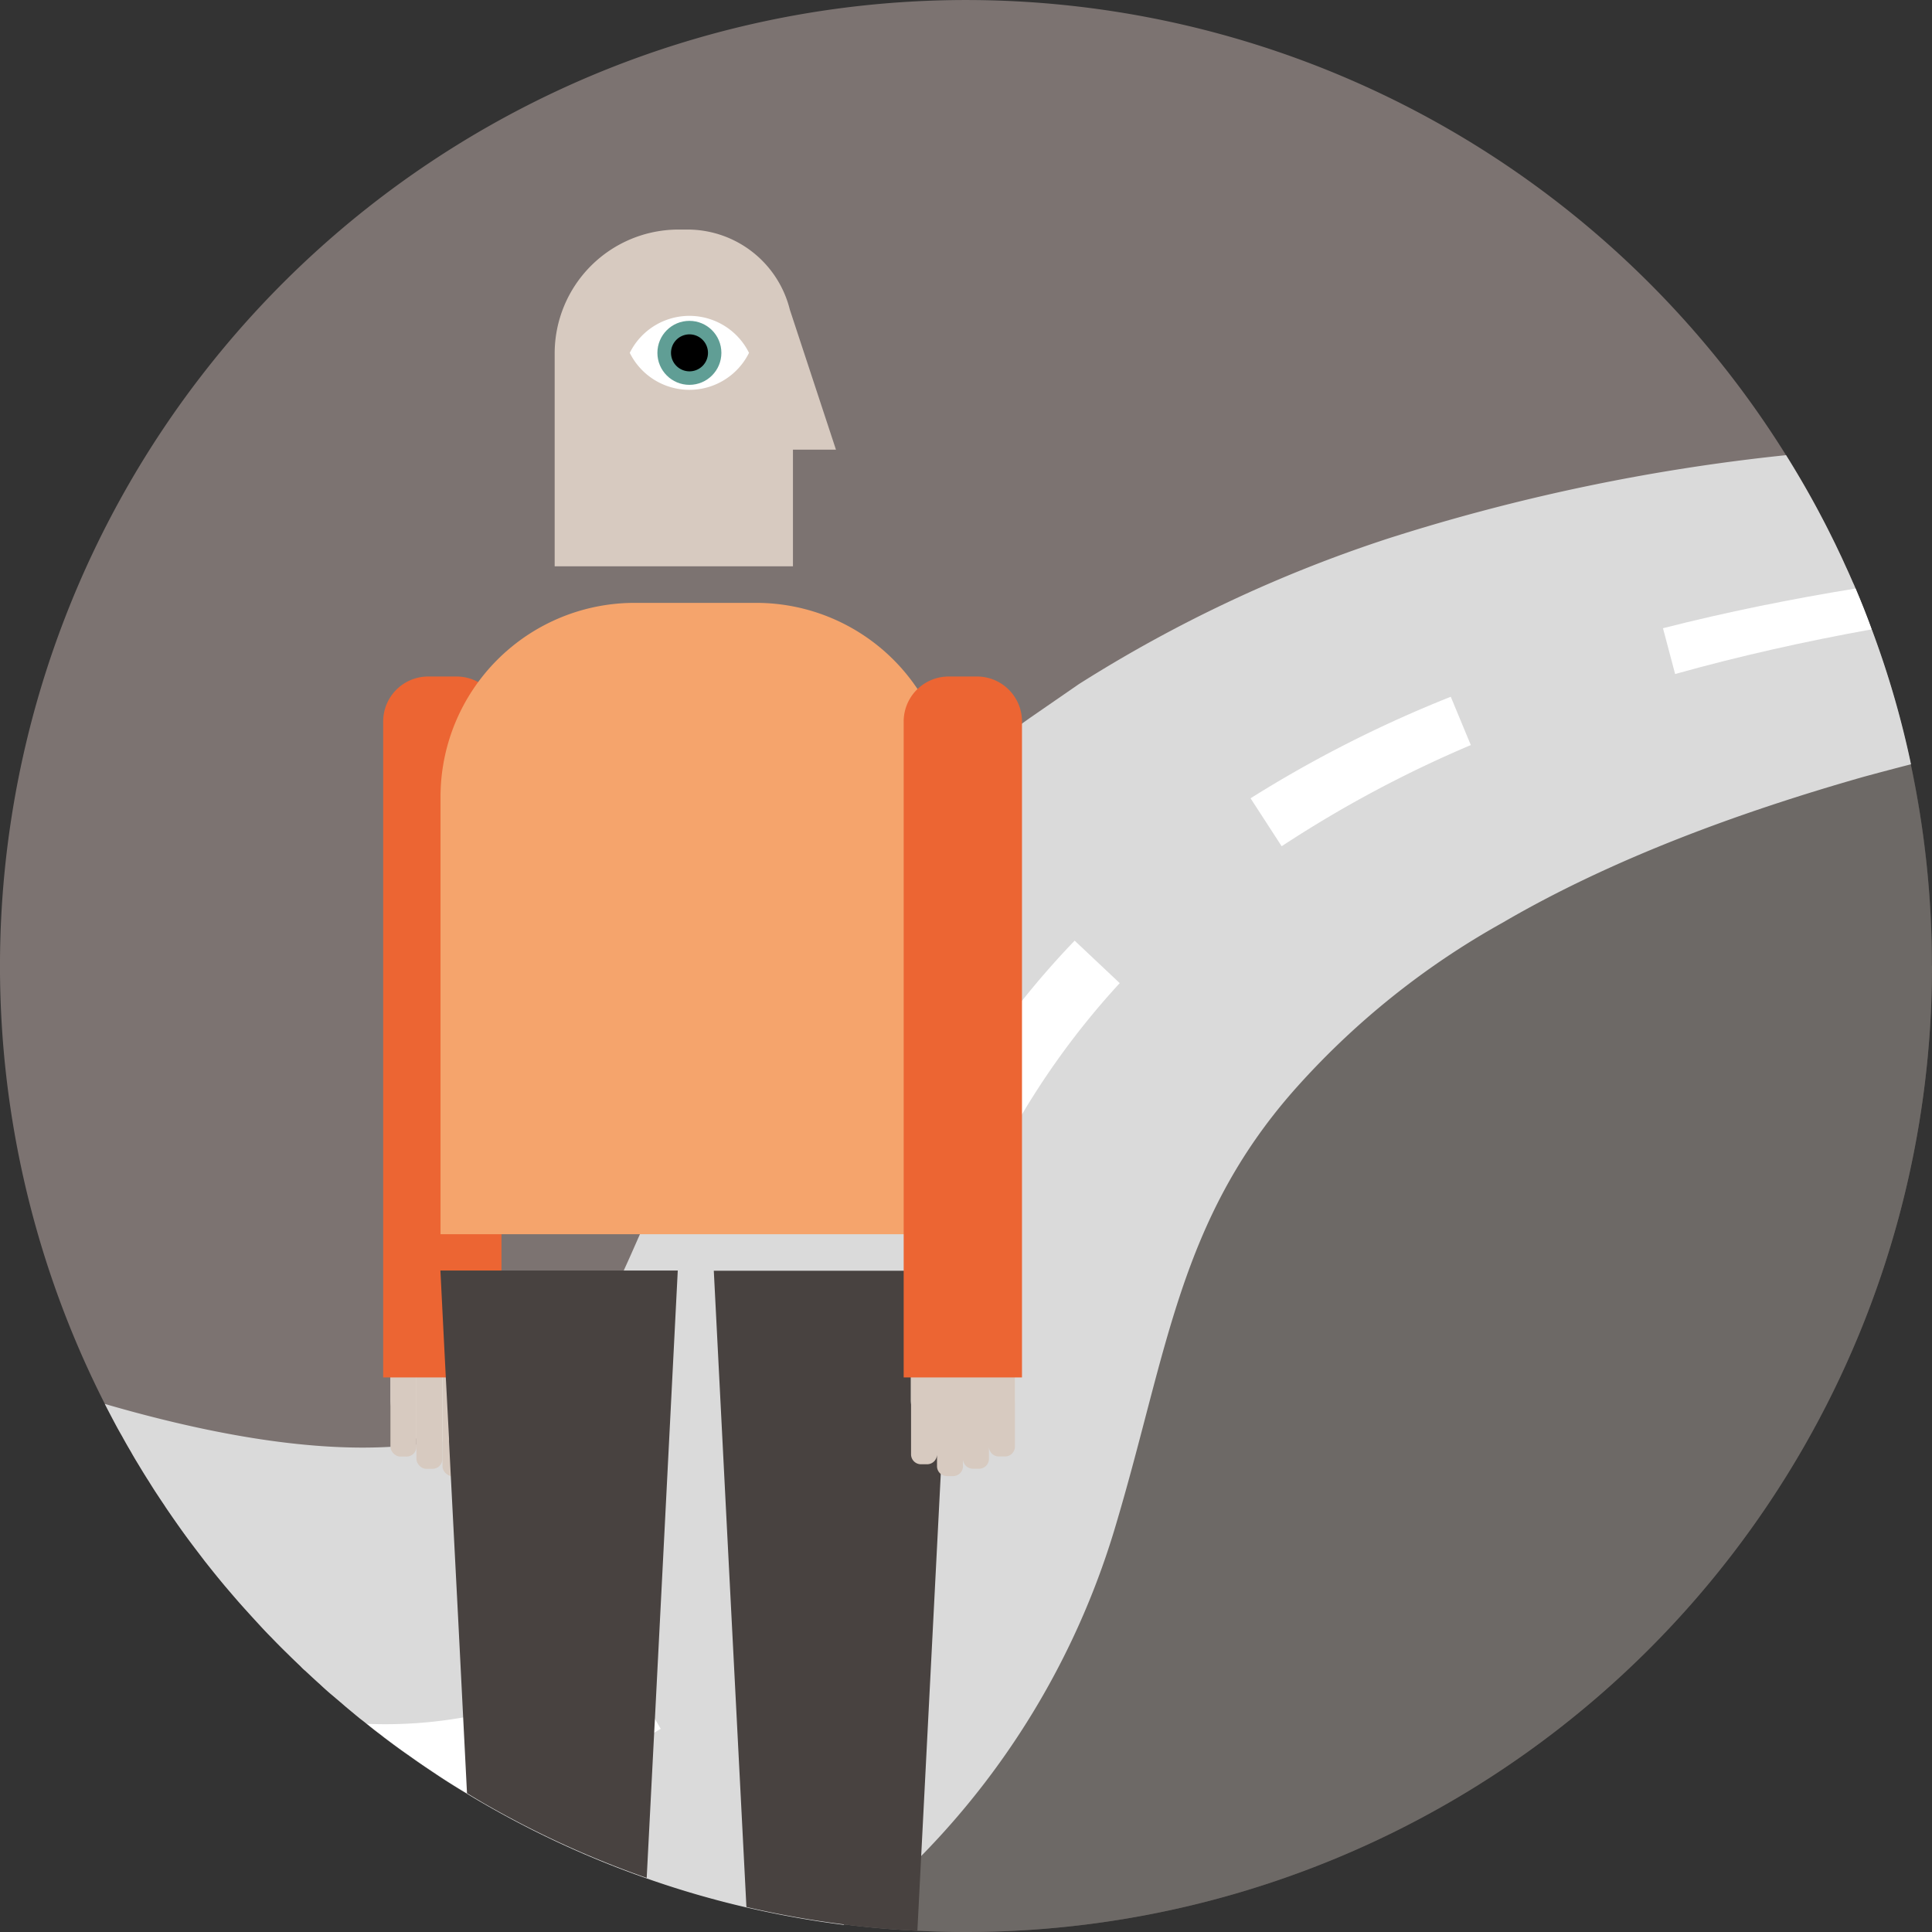 <svg id="Layer_1" data-name="Layer 1" xmlns="http://www.w3.org/2000/svg" width="186" height="186" viewBox="0 0 186 186">
  <rect x="0" y="0" width="186" height="186" fill="#333333" stroke="none"/>
  <g id="Group_4237" data-name="Group 4237">
    <path id="Path_3241" data-name="Path 3241" d="M186,93a93,93,0,0,1-93,93c-1.56,0-3.12-.04-4.67-.12q-3.6-.165-7.13-.62a91.836,91.836,0,0,1-9.33-1.67,89.831,89.831,0,0,1-9.6-2.79,92.548,92.548,0,0,1-16-7.37c-.43-.25-.86-.51-1.3-.78-1.04-.62-2.08-1.27-3.09-1.95q-1.26-.825-2.49-1.71c-.75-.52-1.49-1.06-2.23-1.62-.18-.13-.35-.27-.53-.41-.62-.46-1.23-.94-1.83-1.43-.2-.14-.38-.3-.56-.45-.44-.37-.89-.73-1.33-1.12-.27-.22-.53-.44-.8-.68-.44-.38-.87-.75-1.31-1.16-.49-.43-.96-.87-1.44-1.32a4.064,4.064,0,0,1-.43-.41c-.42-.4-.83-.79-1.24-1.2-.55-.54-1.1-1.09-1.63-1.64-.34-.35-.68-.7-1-1.05-.5-.53-.99-1.06-1.47-1.61-.58-.64-1.14-1.3-1.71-1.96-.09-.11-.19-.22-.28-.33-.61-.73-1.21-1.46-1.79-2.21l-.02-.02c-.61-.79-1.22-1.58-1.8-2.38-.5-.68-.97-1.35-1.45-2.04-.25-.37-.51-.73-.75-1.11-.21-.31-.42-.62-.62-.93-.29-.43-.58-.87-.85-1.33-.39-.6-.76-1.22-1.13-1.83-.2-.33-.41-.68-.6-1.03-.3-.5-.59-1-.86-1.51-.14-.24-.28-.49-.42-.74-.42-.77-.83-1.56-1.24-2.36a93.011,93.011,0,0,1,161.87-91.3q1.845,2.94,3.45,6.01c.45.86.89,1.74,1.32,2.61.14.3.29.61.43.91.19.39.37.79.54,1.17.24.53.48,1.06.71,1.59.09.19.17.37.24.55.55,1.3,1.07,2.6,1.55,3.93a89.458,89.458,0,0,1,3.76,12.94,93.175,93.175,0,0,1,2.05,19.46Z" fill="#7c7371"/>
    <path id="Path_3242" data-name="Path 3242" d="M186,93a93,93,0,0,1-93,93c-1.56,0-3.12-.04-4.67-.12q-3.6-.165-7.13-.62a91.836,91.836,0,0,1-9.33-1.67,89.831,89.831,0,0,1-9.6-2.79,92.548,92.548,0,0,1-16-7.37c-.43-.25-.86-.51-1.3-.78-1.04-.62-2.08-1.27-3.09-1.95q-1.26-.825-2.49-1.71c-.75-.52-1.49-1.06-2.23-1.62-.18-.13-.35-.27-.53-.41-.62-.46-1.23-.94-1.83-1.43-.2-.14-.38-.3-.56-.45-.44-.37-.89-.73-1.33-1.12-.27-.22-.53-.44-.8-.68-.44-.38-.87-.75-1.31-1.16l13.33-5.88,19.83-8.76,5.9-2.61,2.24-.99,7.92-10.21,3.8-4.9,3.19-4.1.69-.89.52-.68.61-.79,9.58-12.34,22-28.36,2.41-1.06,7.38-3.26,30.77-13.53,15.26-6.72,2.17-.95c.09.19.17.37.24.55.55,1.3,1.07,2.6,1.55,3.93a89.458,89.458,0,0,1,3.76,12.94A93.175,93.175,0,0,1,186,92.97Z" fill="#595b56" opacity="0.4"/>
    <path id="Path_3243" data-name="Path 3243" d="M180.19,60.59c-.48-1.33-1-2.64-1.55-3.93-.08-.19-.15-.37-.24-.55-.23-.53-.46-1.06-.71-1.59-.18-.39-.35-.79-.54-1.17-.14-.3-.29-.61-.43-.91-.43-.87-.86-1.75-1.32-2.61-1.07-2.05-2.23-4.05-3.45-6.01a190.366,190.366,0,0,0-38.3,8.02,132.648,132.648,0,0,0-29.78,14.02l-4.75,3.28c-.23.17-.48.34-.71.51-2.4,1.74-4.73,3.62-6.99,5.61-1.51,1.34-2.98,2.72-4.41,4.16a108.193,108.193,0,0,0-21.4,30.66c-1.48,3.07-2.8,6.03-4.01,8.76-.54,1.23-1.06,2.41-1.57,3.52-.81,1.79-1.57,3.43-2.31,4.85a31.2,31.2,0,0,1-3.09,4.96,18.092,18.092,0,0,1-7.03,5.02c-.39.17-.79.32-1.18.45-.43.15-.86.3-1.32.43-.61.18-1.23.33-1.86.48-.21.04-.42.09-.64.12-.28.07-.55.11-.83.16-.54.1-1.11.18-1.67.24-.82.1-1.65.18-2.5.22-8.35.48-18.12-1.4-27.51-4.13.41.8.82,1.58,1.24,2.36.14.25.28.5.42.74.28.51.56,1.01.86,1.51.19.35.4.7.6,1.03.37.61.74,1.23,1.13,1.83.28.45.56.9.85,1.33.2.31.41.62.62.93.24.38.5.74.75,1.11.48.69.95,1.36,1.45,2.04.59.8,1.2,1.59,1.8,2.38l.02.02c.59.75,1.18,1.48,1.79,2.21.09.11.19.22.28.33.56.66,1.13,1.32,1.71,1.96.49.54.97,1.07,1.47,1.61.32.35.65.7,1,1.05.53.55,1.07,1.1,1.63,1.64.41.41.82.8,1.24,1.2a4.066,4.066,0,0,0,.43.41c.48.44.95.89,1.44,1.32.43.41.86.79,1.31,1.16l.8.68c.44.39.89.75,1.33,1.12.19.15.37.31.56.45s.37.29.54.43c.42.34.85.68,1.28,1,.18.14.35.28.53.41.73.55,1.47,1.1,2.23,1.62.82.59,1.65,1.15,2.49,1.71,1.01.68,2.05,1.33,3.09,1.95.43.27.86.52,1.3.78a91.807,91.807,0,0,0,16,7.37,89.827,89.827,0,0,0,9.6,2.79,92.834,92.834,0,0,0,9.33,1.67,74.224,74.224,0,0,0,7.5-6.65,76.31,76.31,0,0,0,18.8-32.13c4.89-16.51,6.08-29.05,17.02-41.51a76.551,76.551,0,0,1,20.13-16.19c10.57-6.18,22.97-10.69,34.78-14.05,1.51-.41,3.01-.81,4.54-1.2a89.462,89.462,0,0,0-3.76-12.94Z" fill="#dadada"/>
    <g id="Group_4234" data-name="Group 4234">
      <path id="Path_3244" data-name="Path 3244" d="M63.61,166.44c-.2.12-.41.24-.62.37a60.977,60.977,0,0,1-16.72,6.62c-.43-.25-.86-.51-1.3-.78-1.04-.62-2.08-1.27-3.09-1.95q-1.26-.825-2.49-1.71c-.75-.52-1.49-1.06-2.23-1.62-.18-.13-.35-.27-.53-.41-.43-.32-.86-.65-1.28-1a43.244,43.244,0,0,0,24.26-6.28l3.44,5.8.55.94Z" fill="#fff"/>
      <path id="Path_3245" data-name="Path 3245" d="M73.71,146.61c3.61-5.41,5.97-11.81,8.35-18.44l6.52,2.27c-1.12,3.35-2.27,6.75-3.64,10.16a61.842,61.842,0,0,1-5.04,10.02l-6.19-4.01Z" fill="#fff"/>
      <path id="Path_3246" data-name="Path 3246" d="M90.51,108.25a82.194,82.194,0,0,1,12.95-17.69l4.34,4.09a75.578,75.578,0,0,0-11.61,16.61l-5.69-3.02Z" fill="#fff"/>
      <path id="Path_3247" data-name="Path 3247" d="M120.4,76.85a118.615,118.615,0,0,1,19.27-9.77l1.93,4.65a114.382,114.382,0,0,0-18.21,9.74l-2.99-4.61Z" fill="#fff"/>
      <path id="Path_3248" data-name="Path 3248" d="M180.19,60.59c-6.38,1.15-12.7,2.56-18.92,4.3l-1.17-4.41c6.13-1.56,12.32-2.81,18.54-3.82.55,1.3,1.07,2.6,1.55,3.93Z" fill="#fff"/>
    </g>
    <g id="Group_4236" data-name="Group 4236">
      <g id="Group_4235" data-name="Group 4235">
        <path id="Path_3249" data-name="Path 3249" d="M80.48,43.29,76.04,29.81h0a10.158,10.158,0,0,0-9.85-7.71h-.86A11.928,11.928,0,0,0,53.4,34.03V54.52H76.34V43.29h4.14Z" fill="#d7cac0"/>
        <path id="Path_3250" data-name="Path 3250" d="M72.11,33.97a6.407,6.407,0,0,1-11.48,0,6.407,6.407,0,0,1,11.48,0Z" fill="#fff"/>
        <circle id="Ellipse_87" data-name="Ellipse 87" cx="3.08" cy="3.08" r="3.08" transform="translate(63.29 30.89)" fill="#609e95"/>
        <path id="Path_3251" data-name="Path 3251" d="M68.16,33.97a1.78,1.78,0,1,1-1.78-1.78A1.784,1.784,0,0,1,68.16,33.97Z"/>
      </g>
      <path id="Path_3252" data-name="Path 3252" d="M43.57,138.8H41.62a4.9,4.9,0,0,1-.77-.07,2.875,2.875,0,0,1-.42-.11,4.049,4.049,0,0,1-2.83-3.88V123.12H47.61v11.62a4.068,4.068,0,0,1-2.83,3.88c-.14.04-.28.08-.42.11a3.966,3.966,0,0,1-.78.08Z" fill="#eee8e0"/>
      <rect id="Rectangle_837" data-name="Rectangle 837" width="2.5" height="14.75" rx="0.95" transform="translate(40.09 140.23) rotate(180)" fill="#d7cac0"/>
      <rect id="Rectangle_838" data-name="Rectangle 838" width="2.5" height="14.75" rx="0.95" transform="translate(42.59 141.41) rotate(180)" fill="#d7cac0"/>
      <rect id="Rectangle_839" data-name="Rectangle 839" width="2.5" height="14.75" rx="0.95" transform="translate(45.1 142.12) rotate(180)" fill="#d7cac0"/>
      <rect id="Rectangle_840" data-name="Rectangle 840" width="2.5" height="14.75" rx="0.95" transform="translate(47.6 140.98) rotate(180)" fill="#eee8e0"/>
      <path id="Path_3253" data-name="Path 3253" d="M41.23,65.13h2.72a4.332,4.332,0,0,1,4.33,4.33v63.15H36.89V69.46a4.332,4.332,0,0,1,4.33-4.33Z" fill="#ec6533"/>
      <path id="Path_3254" data-name="Path 3254" d="M61.08,58.04H72.81A18.689,18.689,0,0,1,91.49,76.72v42.1H42.41V76.72A18.689,18.689,0,0,1,61.09,58.04Z" fill="#f5a46c"/>
      <path id="Path_3255" data-name="Path 3255" d="M65.25,122.34l-1.28,25.15-.92,18-.07,1.31-.72,13.99a92.548,92.548,0,0,1-16-7.37c-.43-.25-.86-.51-1.3-.78l-.37-7.3-.46-9.1L43.4,142.1l-.17-3.31v-.28l-.31-5.9-.24-4.71-.24-4.79-.04-.79H65.25Z" fill="#484240"/>
      <path id="Path_3256" data-name="Path 3256" d="M91.58,122.34l-.04.79-.21,4.25-.28,5.25-.31,6.06-.17,3.24-1.88,36.68-.37,7.27q-3.6-.165-7.13-.62a91.836,91.836,0,0,1-9.33-1.67l-1.99-38.71-1.15-22.54H91.58Z" fill="#484240"/>
      <path id="Path_3257" data-name="Path 3257" d="M91.73,138.8h1.95a4.9,4.9,0,0,0,.77-.07,2.875,2.875,0,0,0,.42-.11,4.049,4.049,0,0,0,2.83-3.88V123.12H87.69v11.62a4.068,4.068,0,0,0,2.83,3.88c.14.04.28.08.42.11a3.966,3.966,0,0,0,.78.08Z" fill="#eee8e0"/>
      <path id="Path_3258" data-name="Path 3258" d="M96.76,125.48h-.6a.956.956,0,0,0-.95.95v1.18a.956.956,0,0,0-.95-.95h-.6a.956.956,0,0,0-.95.95v.71a.956.956,0,0,0-.95-.95h-.6a.956.956,0,0,0-.95.95v-1.14a.956.956,0,0,0-.95-.95h-.6a.956.956,0,0,0-.95.95v12.84a.956.956,0,0,0,.95.95h.6a.956.956,0,0,0,.95-.95v1.14a.956.956,0,0,0,.95.95h.6a.956.956,0,0,0,.95-.95v-.71a.956.956,0,0,0,.95.95h.6a.956.956,0,0,0,.95-.95v-1.18a.956.956,0,0,0,.95.95h.6a.956.956,0,0,0,.95-.95V126.43a.956.956,0,0,0-.95-.95Z" fill="#d7cac0"/>
      <path id="Path_3259" data-name="Path 3259" d="M91.34,65.13h2.72a4.332,4.332,0,0,1,4.33,4.33v63.15H87V69.46a4.332,4.332,0,0,1,4.33-4.33Z" fill="#ec6533"/>
    </g>
  </g>
</svg>
